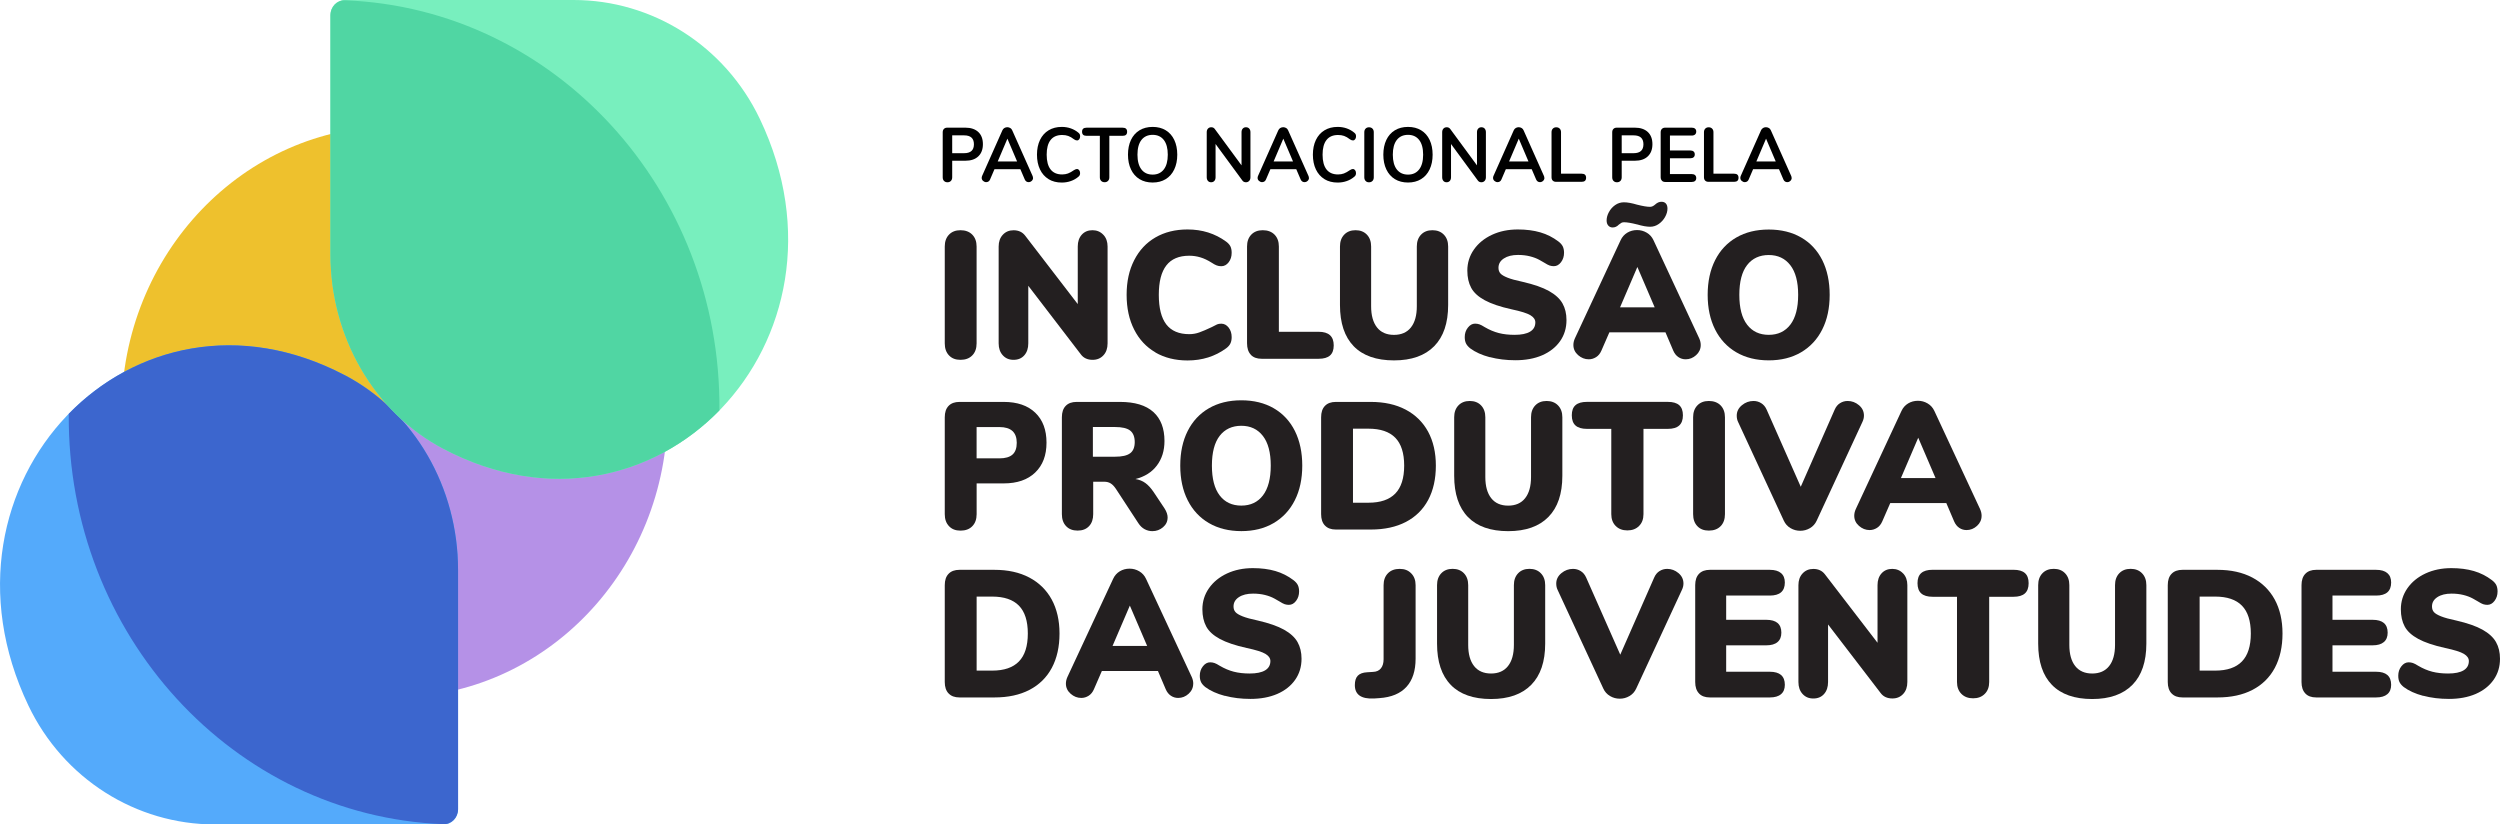 <svg xmlns="http://www.w3.org/2000/svg" width="282" height="93" viewBox="0 0 282 93" fill="none"><g clip-path="url(#clip0_201_428)"><path d="M106.484 20.411C106.387 20.31 106.338 20.174 106.338 20V14.93C106.338 14.761 106.382 14.633 106.476 14.54C106.569 14.447 106.69 14.4 106.853 14.4H108.891C109.515 14.4 110.001 14.566 110.35 14.888C110.698 15.214 110.872 15.672 110.872 16.261C110.872 16.851 110.698 17.308 110.35 17.639C110.001 17.97 109.515 18.131 108.891 18.131H107.408V19.996C107.408 20.17 107.359 20.305 107.262 20.407C107.165 20.509 107.035 20.56 106.869 20.56C106.703 20.56 106.581 20.509 106.484 20.407V20.411ZM109.859 16.274C109.859 15.604 109.491 15.269 108.757 15.269H107.408V17.279H108.757C109.491 17.279 109.859 16.944 109.859 16.274Z" fill="black"></path><path d="M116.53 20.068C116.53 20.199 116.477 20.313 116.376 20.407C116.274 20.5 116.157 20.547 116.023 20.547C115.934 20.547 115.853 20.521 115.776 20.474C115.699 20.424 115.638 20.347 115.594 20.246L115.095 19.084H112.178L111.679 20.246C111.634 20.352 111.574 20.428 111.497 20.474C111.42 20.521 111.335 20.547 111.241 20.547C111.116 20.547 110.998 20.5 110.893 20.407C110.788 20.313 110.735 20.203 110.735 20.068C110.735 19.991 110.751 19.919 110.783 19.843L113.069 14.701C113.118 14.586 113.195 14.498 113.296 14.438C113.397 14.379 113.507 14.349 113.624 14.349C113.742 14.349 113.847 14.379 113.952 14.438C114.058 14.498 114.131 14.586 114.179 14.701L116.473 19.843C116.505 19.919 116.522 19.991 116.522 20.068H116.53ZM112.542 18.215H114.73L113.636 15.642L112.542 18.215Z" fill="black"></path><path d="M118.284 20.208C117.863 19.953 117.539 19.589 117.312 19.114C117.085 18.639 116.971 18.084 116.971 17.448C116.971 16.812 117.085 16.261 117.312 15.786C117.539 15.316 117.863 14.951 118.284 14.697C118.706 14.443 119.2 14.315 119.763 14.315C120.128 14.315 120.468 14.37 120.793 14.485C121.113 14.599 121.396 14.761 121.648 14.973C121.721 15.032 121.769 15.091 121.798 15.155C121.826 15.218 121.838 15.295 121.838 15.388C121.838 15.515 121.806 15.621 121.737 15.71C121.672 15.795 121.591 15.841 121.498 15.841C121.388 15.841 121.275 15.803 121.157 15.719C120.918 15.532 120.699 15.405 120.493 15.333C120.29 15.261 120.063 15.227 119.812 15.227C119.236 15.227 118.803 15.413 118.507 15.791C118.211 16.168 118.065 16.719 118.065 17.448C118.065 18.177 118.211 18.737 118.507 19.114C118.803 19.491 119.236 19.678 119.812 19.678C120.051 19.678 120.27 19.64 120.468 19.568C120.671 19.491 120.898 19.364 121.153 19.186C121.21 19.152 121.263 19.122 121.319 19.101C121.376 19.08 121.433 19.067 121.494 19.067C121.587 19.067 121.668 19.11 121.733 19.199C121.798 19.284 121.834 19.394 121.834 19.521C121.834 19.606 121.822 19.682 121.794 19.75C121.765 19.818 121.717 19.877 121.644 19.936C121.396 20.148 121.109 20.314 120.789 20.424C120.468 20.538 120.124 20.593 119.759 20.593C119.196 20.593 118.702 20.466 118.28 20.212L118.284 20.208Z" fill="black"></path><path d="M124.209 20.402C124.112 20.301 124.063 20.169 124.063 20V15.32H122.556C122.223 15.32 122.057 15.167 122.057 14.862C122.057 14.557 122.223 14.404 122.556 14.404H126.64C126.973 14.404 127.139 14.557 127.139 14.862C127.139 15.167 126.973 15.32 126.64 15.32H125.133V20C125.133 20.169 125.084 20.301 124.987 20.402C124.89 20.504 124.76 20.555 124.602 20.555C124.444 20.555 124.306 20.504 124.209 20.402Z" fill="black"></path><path d="M128.541 20.208C128.123 19.953 127.803 19.589 127.576 19.114C127.349 18.639 127.236 18.084 127.236 17.448C127.236 16.812 127.349 16.261 127.572 15.786C127.795 15.316 128.119 14.951 128.537 14.697C128.958 14.443 129.452 14.315 130.02 14.315C130.587 14.315 131.082 14.443 131.499 14.697C131.916 14.951 132.236 15.316 132.459 15.786C132.682 16.257 132.796 16.812 132.796 17.448C132.796 18.084 132.682 18.639 132.455 19.114C132.228 19.589 131.908 19.953 131.491 20.208C131.073 20.462 130.583 20.589 130.02 20.589C129.457 20.589 128.958 20.462 128.541 20.208ZM131.276 19.114C131.576 18.728 131.726 18.173 131.726 17.448C131.726 16.723 131.576 16.172 131.276 15.786C130.976 15.401 130.555 15.21 130.02 15.21C129.485 15.21 129.055 15.401 128.755 15.786C128.456 16.172 128.306 16.723 128.306 17.448C128.306 18.173 128.456 18.724 128.755 19.114C129.055 19.504 129.477 19.695 130.02 19.695C130.563 19.695 130.972 19.5 131.276 19.114Z" fill="black"></path><path d="M140.913 14.506C141.002 14.608 141.05 14.739 141.05 14.909V19.996C141.05 20.165 141.002 20.301 140.909 20.403C140.815 20.504 140.694 20.559 140.544 20.559C140.366 20.559 140.232 20.492 140.139 20.36L137.116 16.244V19.996C137.116 20.165 137.071 20.301 136.982 20.403C136.893 20.504 136.771 20.559 136.617 20.559C136.463 20.559 136.342 20.509 136.252 20.403C136.163 20.297 136.119 20.161 136.119 19.996V14.909C136.119 14.739 136.167 14.608 136.26 14.506C136.354 14.404 136.479 14.354 136.633 14.354C136.804 14.354 136.937 14.421 137.03 14.553L140.045 18.652V14.909C140.045 14.739 140.09 14.608 140.183 14.506C140.276 14.404 140.394 14.354 140.544 14.354C140.694 14.354 140.823 14.404 140.913 14.506Z" fill="black"></path><path d="M147.652 20.068C147.652 20.199 147.599 20.313 147.498 20.407C147.397 20.5 147.279 20.547 147.145 20.547C147.056 20.547 146.975 20.521 146.898 20.474C146.821 20.424 146.76 20.347 146.716 20.246L146.217 19.084H143.3L142.801 20.246C142.757 20.352 142.696 20.428 142.619 20.474C142.542 20.521 142.457 20.547 142.363 20.547C142.238 20.547 142.12 20.5 142.015 20.407C141.91 20.313 141.857 20.203 141.857 20.068C141.857 19.991 141.873 19.919 141.906 19.843L144.191 14.701C144.24 14.586 144.317 14.498 144.418 14.438C144.519 14.379 144.629 14.349 144.746 14.349C144.864 14.349 144.969 14.379 145.075 14.438C145.18 14.498 145.253 14.586 145.301 14.701L147.595 19.843C147.628 19.919 147.644 19.991 147.644 20.068H147.652ZM143.664 18.215H145.853L144.758 15.642L143.664 18.215Z" fill="black"></path><path d="M149.406 20.208C148.985 19.953 148.661 19.589 148.434 19.114C148.207 18.639 148.093 18.084 148.093 17.448C148.093 16.812 148.207 16.261 148.434 15.786C148.661 15.316 148.985 14.951 149.406 14.697C149.828 14.443 150.322 14.315 150.885 14.315C151.25 14.315 151.59 14.37 151.915 14.485C152.235 14.599 152.518 14.761 152.77 14.973C152.843 15.032 152.891 15.091 152.92 15.155C152.948 15.218 152.96 15.295 152.96 15.388C152.96 15.515 152.928 15.621 152.859 15.71C152.794 15.795 152.713 15.841 152.62 15.841C152.51 15.841 152.397 15.803 152.279 15.719C152.04 15.532 151.821 15.405 151.615 15.333C151.412 15.261 151.185 15.227 150.934 15.227C150.359 15.227 149.925 15.413 149.629 15.791C149.333 16.168 149.187 16.719 149.187 17.448C149.187 18.177 149.333 18.737 149.629 19.114C149.925 19.491 150.359 19.678 150.934 19.678C151.173 19.678 151.392 19.64 151.59 19.568C151.793 19.491 152.02 19.364 152.275 19.186C152.332 19.152 152.385 19.122 152.441 19.101C152.498 19.08 152.555 19.067 152.616 19.067C152.709 19.067 152.79 19.11 152.855 19.199C152.92 19.284 152.956 19.394 152.956 19.521C152.956 19.606 152.944 19.682 152.916 19.75C152.887 19.818 152.839 19.877 152.766 19.936C152.518 20.148 152.231 20.314 151.911 20.424C151.59 20.538 151.246 20.593 150.881 20.593C150.318 20.593 149.824 20.466 149.402 20.212L149.406 20.208Z" fill="black"></path><path d="M154.038 20.407C153.941 20.301 153.893 20.165 153.893 20V14.913C153.893 14.744 153.941 14.612 154.038 14.511C154.136 14.409 154.261 14.358 154.423 14.358C154.586 14.358 154.719 14.409 154.817 14.511C154.914 14.612 154.962 14.744 154.962 14.913V20C154.962 20.17 154.914 20.305 154.817 20.407C154.719 20.509 154.59 20.564 154.423 20.564C154.257 20.564 154.136 20.513 154.038 20.407Z" fill="black"></path><path d="M157.345 20.208C156.928 19.953 156.607 19.589 156.38 19.114C156.154 18.639 156.04 18.084 156.04 17.448C156.04 16.812 156.154 16.261 156.376 15.786C156.599 15.316 156.923 14.951 157.341 14.697C157.762 14.443 158.257 14.315 158.824 14.315C159.391 14.315 159.886 14.443 160.303 14.697C160.721 14.951 161.041 15.316 161.264 15.786C161.486 16.257 161.6 16.812 161.6 17.448C161.6 18.084 161.486 18.639 161.259 19.114C161.033 19.589 160.712 19.953 160.295 20.208C159.878 20.462 159.387 20.589 158.824 20.589C158.261 20.589 157.762 20.462 157.345 20.208ZM160.08 19.114C160.38 18.728 160.53 18.173 160.53 17.448C160.53 16.723 160.38 16.172 160.08 15.786C159.78 15.401 159.359 15.21 158.824 15.21C158.289 15.21 157.86 15.401 157.56 15.786C157.26 16.172 157.11 16.723 157.11 17.448C157.11 18.173 157.26 18.724 157.56 19.114C157.86 19.5 158.281 19.695 158.824 19.695C159.367 19.695 159.776 19.5 160.08 19.114Z" fill="black"></path><path d="M167.472 14.506C167.561 14.608 167.609 14.739 167.609 14.909V19.996C167.609 20.165 167.561 20.301 167.468 20.403C167.374 20.504 167.253 20.559 167.103 20.559C166.925 20.559 166.791 20.492 166.698 20.36L163.675 16.244V19.996C163.675 20.165 163.63 20.301 163.541 20.403C163.452 20.504 163.33 20.559 163.176 20.559C163.022 20.559 162.901 20.509 162.811 20.403C162.722 20.297 162.678 20.161 162.678 19.996V14.909C162.678 14.739 162.726 14.608 162.82 14.506C162.913 14.404 163.038 14.354 163.192 14.354C163.363 14.354 163.496 14.421 163.59 14.553L166.604 18.652V14.909C166.604 14.739 166.649 14.608 166.742 14.506C166.835 14.404 166.953 14.354 167.103 14.354C167.253 14.354 167.383 14.404 167.472 14.506Z" fill="black"></path><path d="M174.211 20.068C174.211 20.199 174.158 20.313 174.057 20.407C173.956 20.5 173.838 20.547 173.704 20.547C173.615 20.547 173.534 20.521 173.457 20.474C173.38 20.424 173.319 20.347 173.275 20.246L172.776 19.084H169.859L169.36 20.246C169.316 20.352 169.255 20.428 169.178 20.474C169.101 20.521 169.016 20.547 168.923 20.547C168.797 20.547 168.679 20.5 168.574 20.407C168.469 20.313 168.416 20.203 168.416 20.068C168.416 19.991 168.432 19.919 168.465 19.843L170.75 14.701C170.799 14.586 170.876 14.498 170.977 14.438C171.078 14.379 171.188 14.349 171.305 14.349C171.423 14.349 171.528 14.379 171.634 14.438C171.739 14.498 171.812 14.586 171.861 14.701L174.154 19.843C174.187 19.919 174.203 19.991 174.203 20.068H174.211ZM170.223 18.215H172.412L171.318 15.642L170.223 18.215Z" fill="black"></path><path d="M175.147 20.373C175.058 20.28 175.013 20.153 175.013 19.992V14.913C175.013 14.744 175.062 14.612 175.159 14.511C175.256 14.409 175.382 14.358 175.544 14.358C175.706 14.358 175.84 14.409 175.937 14.511C176.034 14.612 176.083 14.744 176.083 14.913V19.593H178.413C178.745 19.593 178.912 19.746 178.912 20.051C178.912 20.356 178.745 20.509 178.413 20.509H175.52C175.358 20.509 175.236 20.462 175.147 20.369V20.373Z" fill="black"></path><path d="M182.004 20.411C181.907 20.31 181.858 20.174 181.858 20V14.93C181.858 14.761 181.902 14.633 181.996 14.54C182.089 14.447 182.21 14.4 182.373 14.4H184.411C185.035 14.4 185.521 14.566 185.87 14.888C186.218 15.214 186.393 15.672 186.393 16.261C186.393 16.851 186.218 17.308 185.87 17.639C185.521 17.97 185.035 18.131 184.411 18.131H182.928V19.996C182.928 20.17 182.879 20.305 182.782 20.407C182.685 20.509 182.555 20.56 182.389 20.56C182.223 20.56 182.101 20.509 182.004 20.407V20.411ZM185.379 16.274C185.379 15.604 185.011 15.269 184.277 15.269H182.928V17.279H184.277C185.011 17.279 185.379 16.944 185.379 16.274Z" fill="black"></path><path d="M187.462 20.373C187.373 20.28 187.324 20.153 187.324 19.983V14.93C187.324 14.761 187.369 14.633 187.462 14.54C187.555 14.447 187.677 14.4 187.839 14.4H190.83C190.992 14.4 191.113 14.438 191.202 14.515C191.291 14.591 191.336 14.697 191.336 14.837C191.336 14.977 191.291 15.091 191.202 15.172C191.113 15.248 190.988 15.291 190.83 15.291H188.37V16.974H190.663C190.825 16.974 190.947 17.012 191.036 17.088C191.125 17.164 191.17 17.274 191.17 17.419C191.17 17.563 191.125 17.664 191.036 17.741C190.947 17.817 190.821 17.851 190.663 17.851H188.37V19.636H190.83C190.992 19.636 191.113 19.674 191.202 19.754C191.291 19.831 191.336 19.945 191.336 20.089C191.336 20.233 191.291 20.335 191.202 20.411C191.113 20.488 190.988 20.526 190.83 20.526H187.839C187.677 20.526 187.555 20.479 187.462 20.386V20.373Z" fill="black"></path><path d="M192.341 20.373C192.252 20.28 192.208 20.153 192.208 19.992V14.913C192.208 14.744 192.256 14.612 192.353 14.511C192.451 14.409 192.576 14.358 192.738 14.358C192.9 14.358 193.034 14.409 193.131 14.511C193.229 14.612 193.277 14.744 193.277 14.913V19.593H195.607C195.94 19.593 196.106 19.746 196.106 20.051C196.106 20.356 195.94 20.509 195.607 20.509H192.714C192.552 20.509 192.43 20.462 192.341 20.369V20.373Z" fill="black"></path><path d="M202.103 20.068C202.103 20.199 202.051 20.313 201.949 20.407C201.848 20.5 201.731 20.547 201.597 20.547C201.508 20.547 201.427 20.521 201.35 20.474C201.273 20.424 201.212 20.347 201.167 20.246L200.669 19.084H197.751L197.253 20.246C197.208 20.352 197.147 20.428 197.07 20.474C196.993 20.521 196.908 20.547 196.815 20.547C196.69 20.547 196.572 20.5 196.467 20.407C196.361 20.313 196.309 20.203 196.309 20.068C196.309 19.991 196.325 19.919 196.357 19.843L198.643 14.701C198.691 14.586 198.768 14.498 198.87 14.438C198.971 14.379 199.08 14.349 199.198 14.349C199.315 14.349 199.421 14.379 199.526 14.438C199.632 14.498 199.704 14.586 199.753 14.701L202.047 19.843C202.079 19.919 202.095 19.991 202.095 20.068H202.103ZM198.116 18.215H200.304L199.21 15.642L198.116 18.215Z" fill="black"></path><path d="M107.048 40.089C106.727 39.754 106.569 39.304 106.569 38.732V27.808C106.569 27.248 106.727 26.803 107.048 26.468C107.368 26.134 107.797 25.968 108.344 25.968C108.891 25.968 109.345 26.134 109.673 26.468C109.998 26.803 110.16 27.248 110.16 27.808V38.732C110.16 39.304 109.998 39.758 109.673 40.089C109.349 40.423 108.903 40.589 108.344 40.589C107.785 40.589 107.364 40.423 107.048 40.089Z" fill="#231F20"></path><path d="M124.457 26.481C124.777 26.82 124.935 27.265 124.935 27.808V38.732C124.935 39.291 124.781 39.741 124.465 40.08C124.153 40.419 123.747 40.589 123.253 40.589C122.669 40.589 122.224 40.385 121.924 39.978L115.991 32.238V38.732C115.991 39.291 115.841 39.741 115.541 40.08C115.241 40.419 114.84 40.589 114.33 40.589C113.819 40.589 113.43 40.419 113.118 40.08C112.806 39.741 112.648 39.291 112.648 38.732V27.808C112.648 27.265 112.802 26.82 113.118 26.481C113.43 26.142 113.835 25.973 114.33 25.973C114.889 25.973 115.327 26.176 115.639 26.583L121.571 34.302V27.808C121.571 27.248 121.725 26.803 122.029 26.468C122.333 26.134 122.734 25.968 123.229 25.968C123.723 25.968 124.128 26.138 124.448 26.477L124.457 26.481Z" fill="#231F20"></path><path d="M130.333 39.749C129.299 39.151 128.497 38.291 127.934 37.176C127.366 36.061 127.083 34.756 127.083 33.255C127.083 31.754 127.366 30.47 127.934 29.355C128.501 28.24 129.299 27.38 130.333 26.782C131.366 26.184 132.573 25.883 133.955 25.883C135.609 25.883 137.059 26.341 138.308 27.253C138.53 27.418 138.688 27.592 138.786 27.782C138.883 27.973 138.932 28.219 138.932 28.516C138.932 28.94 138.818 29.296 138.591 29.588C138.364 29.881 138.089 30.029 137.761 30.029C137.566 30.029 137.392 29.999 137.234 29.936C137.076 29.877 136.893 29.775 136.687 29.639C136.233 29.351 135.803 29.147 135.398 29.029C134.993 28.906 134.579 28.846 134.15 28.846C132.991 28.846 132.128 29.211 131.564 29.94C130.997 30.669 130.713 31.776 130.713 33.259C130.713 34.743 130.997 35.87 131.564 36.6C132.132 37.329 132.991 37.693 134.15 37.693C134.539 37.693 134.916 37.63 135.28 37.498C135.645 37.371 136.111 37.168 136.687 36.896C136.958 36.748 137.161 36.646 137.29 36.591C137.42 36.536 137.578 36.511 137.761 36.511C138.085 36.511 138.364 36.659 138.591 36.951C138.818 37.244 138.932 37.6 138.932 38.024C138.932 38.308 138.883 38.55 138.786 38.749C138.688 38.948 138.53 39.126 138.308 39.291C137.059 40.203 135.609 40.66 133.955 40.66C132.578 40.66 131.37 40.36 130.333 39.762V39.749Z" fill="#231F20"></path><path d="M141.096 40.016C140.808 39.715 140.666 39.283 140.666 38.711V27.808C140.666 27.248 140.824 26.803 141.144 26.468C141.464 26.134 141.894 25.968 142.441 25.968C142.988 25.968 143.442 26.134 143.77 26.468C144.094 26.803 144.256 27.248 144.256 27.808V37.426H148.746C149.877 37.426 150.444 37.935 150.444 38.957C150.444 39.474 150.303 39.855 150.023 40.101C149.743 40.347 149.318 40.47 148.742 40.47H142.319C141.784 40.47 141.375 40.322 141.092 40.021L141.096 40.016Z" fill="#231F20"></path><path d="M152.701 39.058C151.668 37.994 151.149 36.443 151.149 34.404V27.808C151.149 27.248 151.307 26.803 151.628 26.468C151.948 26.134 152.373 25.968 152.904 25.968C153.435 25.968 153.865 26.134 154.185 26.468C154.505 26.803 154.663 27.248 154.663 27.808V34.544C154.663 35.578 154.886 36.375 155.327 36.935C155.769 37.494 156.409 37.774 157.24 37.774C158.071 37.774 158.711 37.494 159.153 36.935C159.595 36.375 159.817 35.582 159.817 34.544V27.808C159.817 27.248 159.975 26.803 160.296 26.468C160.616 26.134 161.041 25.968 161.576 25.968C162.111 25.968 162.541 26.134 162.865 26.468C163.189 26.803 163.351 27.248 163.351 27.808V34.404C163.351 36.43 162.828 37.982 161.779 39.05C160.729 40.118 159.218 40.652 157.24 40.652C155.263 40.652 153.735 40.122 152.701 39.058Z" fill="#231F20"></path><path d="M168.044 40.292C167.152 40.054 166.419 39.724 165.847 39.3C165.624 39.122 165.466 38.94 165.369 38.749C165.272 38.558 165.223 38.312 165.223 38.015C165.223 37.608 165.341 37.252 165.576 36.956C165.811 36.655 166.082 36.506 166.394 36.506C166.564 36.506 166.727 36.536 166.881 36.587C167.039 36.642 167.233 36.744 167.464 36.892C167.999 37.206 168.53 37.43 169.057 37.566C169.583 37.702 170.179 37.77 170.844 37.77C171.61 37.77 172.193 37.651 172.59 37.413C172.987 37.176 173.186 36.824 173.186 36.362C173.186 36.048 173 35.781 172.631 35.557C172.258 35.332 171.553 35.112 170.511 34.891C169.223 34.607 168.214 34.264 167.484 33.87C166.755 33.475 166.244 33.009 165.953 32.471C165.661 31.932 165.515 31.284 165.515 30.521C165.515 29.652 165.762 28.859 166.256 28.151C166.751 27.443 167.432 26.888 168.295 26.485C169.162 26.082 170.135 25.883 171.213 25.883C172.161 25.883 173.008 25.994 173.749 26.21C174.491 26.426 175.168 26.769 175.78 27.231C176.015 27.409 176.181 27.596 176.278 27.791C176.375 27.99 176.424 28.232 176.424 28.516C176.424 28.923 176.31 29.279 176.083 29.576C175.857 29.877 175.585 30.025 175.273 30.025C175.103 30.025 174.949 29.999 174.803 29.953C174.661 29.906 174.458 29.8 174.199 29.635C174.134 29.592 173.948 29.486 173.644 29.317C173.336 29.147 172.979 29.012 172.57 28.91C172.161 28.808 171.715 28.757 171.233 28.757C170.568 28.757 170.037 28.889 169.632 29.156C169.227 29.423 169.028 29.77 169.028 30.207C169.028 30.466 169.101 30.678 169.243 30.839C169.385 31.004 169.652 31.161 170.041 31.318C170.43 31.475 171.01 31.636 171.78 31.797C173.028 32.085 174.013 32.428 174.726 32.827C175.443 33.23 175.95 33.696 176.25 34.226C176.549 34.756 176.699 35.383 176.699 36.104C176.699 37.002 176.46 37.795 175.978 38.482C175.496 39.168 174.823 39.698 173.956 40.076C173.089 40.449 172.084 40.635 170.941 40.635C169.9 40.635 168.935 40.516 168.044 40.279V40.292Z" fill="#231F20"></path><path d="M191.843 38.914C191.843 39.364 191.669 39.745 191.324 40.059C190.98 40.372 190.587 40.529 190.145 40.529C189.845 40.529 189.574 40.449 189.327 40.283C189.079 40.118 188.885 39.877 188.743 39.55L187.864 37.486H181.538L180.638 39.55C180.497 39.877 180.298 40.122 180.043 40.283C179.787 40.444 179.512 40.529 179.212 40.529C178.77 40.529 178.369 40.372 178.012 40.059C177.656 39.745 177.478 39.364 177.478 38.914C177.478 38.668 177.534 38.418 177.652 38.16L182.806 27.096C182.977 26.727 183.228 26.447 183.556 26.248C183.888 26.049 184.257 25.951 184.658 25.951C185.06 25.951 185.412 26.049 185.752 26.248C186.089 26.447 186.344 26.727 186.514 27.096L191.669 38.16C191.786 38.418 191.843 38.668 191.843 38.914ZM184.658 25.315C184.006 25.15 183.52 25.07 183.195 25.07C183.078 25.07 182.981 25.091 182.904 25.129C182.827 25.171 182.729 25.239 182.612 25.332C182.405 25.549 182.17 25.659 181.911 25.659C181.704 25.659 181.538 25.587 181.412 25.443C181.287 25.299 181.226 25.108 181.226 24.862C181.226 24.561 181.311 24.251 181.481 23.933C181.651 23.616 181.882 23.349 182.182 23.137C182.482 22.925 182.815 22.819 183.179 22.819C183.568 22.819 184.063 22.908 184.662 23.086C185.315 23.251 185.801 23.331 186.125 23.331C186.32 23.331 186.514 23.242 186.709 23.064C186.932 22.861 187.163 22.759 187.41 22.759C187.633 22.759 187.799 22.827 187.916 22.963C188.034 23.098 188.091 23.289 188.091 23.535C188.091 23.836 188.002 24.145 187.827 24.463C187.653 24.781 187.414 25.048 187.114 25.26C186.814 25.472 186.49 25.578 186.137 25.578C185.748 25.578 185.254 25.489 184.654 25.311L184.658 25.315ZM182.746 34.667H186.648L184.695 30.114L182.742 34.667H182.746Z" fill="#231F20"></path><path d="M195.855 39.741C194.822 39.135 194.024 38.279 193.464 37.168C192.905 36.057 192.625 34.756 192.625 33.26C192.625 31.763 192.905 30.457 193.464 29.351C194.024 28.241 194.822 27.389 195.855 26.791C196.889 26.193 198.108 25.892 199.515 25.892C200.921 25.892 202.14 26.193 203.174 26.791C204.207 27.389 205.001 28.245 205.557 29.351C206.108 30.462 206.387 31.763 206.387 33.26C206.387 34.756 206.108 36.062 205.548 37.168C204.989 38.279 204.191 39.135 203.158 39.741C202.124 40.347 200.909 40.648 199.519 40.648C198.129 40.648 196.893 40.347 195.859 39.741H195.855ZM201.954 36.617C202.538 35.85 202.833 34.726 202.833 33.26C202.833 31.793 202.538 30.674 201.946 29.911C201.354 29.148 200.544 28.766 199.515 28.766C198.485 28.766 197.659 29.143 197.075 29.898C196.491 30.652 196.196 31.772 196.196 33.255C196.196 34.739 196.487 35.862 197.075 36.625C197.659 37.388 198.473 37.77 199.515 37.77C200.556 37.77 201.37 37.384 201.954 36.617Z" fill="#231F20"></path><path d="M107.048 59.351C106.727 59.016 106.569 58.566 106.569 57.994V47.07C106.569 46.511 106.711 46.083 106.999 45.786C107.287 45.485 107.696 45.336 108.227 45.336H113.223C114.747 45.336 115.93 45.743 116.777 46.553C117.624 47.363 118.046 48.49 118.046 49.931C118.046 51.373 117.62 52.483 116.769 53.302C115.918 54.12 114.735 54.527 113.227 54.527H110.164V57.998C110.164 58.571 110.002 59.024 109.677 59.355C109.353 59.69 108.908 59.855 108.348 59.855C107.789 59.855 107.368 59.69 107.052 59.355L107.048 59.351ZM114.212 51.275C114.532 50.991 114.69 50.546 114.69 49.949C114.69 48.766 114.038 48.172 112.737 48.172H110.16V51.703H112.737C113.402 51.703 113.892 51.559 114.212 51.275Z" fill="#231F20"></path><path d="M131.706 58.38C131.706 58.816 131.532 59.181 131.187 59.474C130.843 59.766 130.442 59.914 129.988 59.914C129.676 59.914 129.384 59.838 129.108 59.69C128.837 59.541 128.602 59.317 128.407 59.016L125.87 55.137C125.688 54.866 125.498 54.662 125.295 54.535C125.092 54.408 124.857 54.34 124.582 54.34H123.313V57.994C123.313 58.566 123.159 59.02 122.843 59.351C122.531 59.685 122.102 59.851 121.555 59.851C121.008 59.851 120.574 59.685 120.258 59.351C119.938 59.016 119.78 58.566 119.78 57.994V47.07C119.78 46.511 119.922 46.083 120.209 45.786C120.497 45.485 120.906 45.336 121.437 45.336H126.337C128.002 45.336 129.254 45.714 130.093 46.468C130.932 47.223 131.353 48.316 131.353 49.745C131.353 50.834 131.066 51.754 130.494 52.513C129.923 53.268 129.116 53.776 128.075 54.035C128.505 54.103 128.877 54.251 129.197 54.484C129.518 54.717 129.834 55.061 130.146 55.527L131.357 57.346C131.592 57.714 131.71 58.062 131.71 58.388L131.706 58.38ZM127.479 51.131C127.824 50.873 127.998 50.449 127.998 49.864C127.998 49.279 127.824 48.834 127.479 48.567C127.135 48.3 126.563 48.168 125.773 48.168H123.277V51.517H125.773C126.567 51.517 127.135 51.39 127.479 51.127V51.131Z" fill="#231F20"></path><path d="M136.363 59.003C135.329 58.397 134.531 57.541 133.972 56.43C133.412 55.319 133.133 54.018 133.133 52.522C133.133 51.025 133.412 49.72 133.972 48.613C134.531 47.503 135.329 46.651 136.363 46.053C137.396 45.455 138.616 45.154 140.022 45.154C141.428 45.154 142.648 45.455 143.681 46.053C144.714 46.651 145.509 47.507 146.064 48.613C146.615 49.724 146.895 51.025 146.895 52.522C146.895 54.018 146.615 55.324 146.056 56.43C145.497 57.541 144.698 58.397 143.665 59.003C142.632 59.609 141.416 59.91 140.026 59.91C138.636 59.91 137.4 59.609 136.367 59.003H136.363ZM142.461 55.879C143.045 55.112 143.341 53.988 143.341 52.522C143.341 51.055 143.045 49.936 142.453 49.173C141.862 48.41 141.051 48.028 140.022 48.028C138.993 48.028 138.166 48.406 137.582 49.16C136.999 49.915 136.703 51.034 136.703 52.517C136.703 54.001 136.995 55.124 137.582 55.888C138.166 56.651 138.98 57.032 140.022 57.032C141.063 57.032 141.878 56.646 142.461 55.879Z" fill="#231F20"></path><path d="M149.452 59.279C149.164 58.978 149.022 58.55 149.022 57.994V47.07C149.022 46.511 149.164 46.083 149.452 45.786C149.739 45.485 150.149 45.336 150.679 45.336H154.622C156.146 45.336 157.455 45.625 158.557 46.205C159.655 46.786 160.498 47.613 161.086 48.685C161.669 49.762 161.965 51.042 161.965 52.526C161.965 54.01 161.678 55.311 161.098 56.396C160.519 57.477 159.68 58.304 158.581 58.876C157.483 59.448 156.166 59.732 154.63 59.732H150.688C150.153 59.732 149.743 59.584 149.46 59.283L149.452 59.279ZM157.386 55.675C158.055 54.989 158.391 53.937 158.391 52.522C158.391 51.106 158.055 50.059 157.386 49.376C156.717 48.694 155.708 48.355 154.371 48.355H152.616V56.706H154.371C155.712 56.706 156.717 56.362 157.386 55.675Z" fill="#231F20"></path><path d="M165.584 58.321C164.55 57.257 164.032 55.705 164.032 53.666V47.07C164.032 46.511 164.19 46.066 164.51 45.731C164.83 45.396 165.256 45.23 165.786 45.23C166.317 45.23 166.747 45.396 167.067 45.731C167.387 46.066 167.545 46.511 167.545 47.07V53.806C167.545 54.84 167.768 55.637 168.21 56.197C168.651 56.756 169.292 57.036 170.122 57.036C170.953 57.036 171.593 56.756 172.035 56.197C172.477 55.637 172.7 54.845 172.7 53.806V47.07C172.7 46.511 172.858 46.066 173.178 45.731C173.498 45.396 173.924 45.23 174.458 45.23C174.993 45.23 175.423 45.396 175.747 45.731C176.071 46.066 176.233 46.511 176.233 47.07V53.666C176.233 55.692 175.711 57.244 174.661 58.312C173.612 59.38 172.1 59.914 170.122 59.914C168.145 59.914 166.617 59.385 165.584 58.321Z" fill="#231F20"></path><path d="M182.251 59.329C181.919 58.994 181.753 58.549 181.753 57.994V48.376H179.001C178.43 48.376 178 48.248 177.721 47.998C177.441 47.748 177.299 47.362 177.299 46.845C177.299 46.328 177.437 45.947 177.721 45.701C178 45.455 178.426 45.332 179.001 45.332H188.135C188.707 45.332 189.132 45.455 189.412 45.701C189.691 45.947 189.833 46.328 189.833 46.845C189.833 47.362 189.691 47.748 189.412 47.998C189.132 48.248 188.707 48.376 188.135 48.376H185.384V57.994C185.384 58.554 185.218 58.999 184.885 59.329C184.553 59.664 184.115 59.83 183.568 59.83C183.021 59.83 182.584 59.664 182.251 59.329Z" fill="#231F20"></path><path d="M191.463 59.351C191.142 59.016 190.984 58.566 190.984 57.994V47.07C190.984 46.511 191.142 46.066 191.463 45.731C191.783 45.396 192.212 45.23 192.759 45.23C193.306 45.23 193.76 45.396 194.088 45.731C194.413 46.066 194.575 46.511 194.575 47.07V57.994C194.575 58.566 194.413 59.02 194.088 59.351C193.764 59.685 193.319 59.851 192.759 59.851C192.2 59.851 191.779 59.685 191.463 59.351Z" fill="#231F20"></path><path d="M207.558 45.476C207.818 45.311 208.105 45.23 208.418 45.23C208.888 45.23 209.309 45.387 209.686 45.701C210.063 46.015 210.253 46.409 210.253 46.884C210.253 47.117 210.196 47.354 210.079 47.6L204.924 58.727C204.754 59.096 204.503 59.376 204.163 59.575C203.822 59.775 203.461 59.872 203.068 59.872C202.675 59.872 202.315 59.775 201.974 59.575C201.634 59.376 201.383 59.096 201.212 58.727L196.058 47.6C195.952 47.384 195.904 47.147 195.904 46.884C195.904 46.422 196.098 46.032 196.487 45.709C196.876 45.387 197.314 45.23 197.796 45.23C198.108 45.23 198.4 45.311 198.663 45.476C198.931 45.642 199.134 45.883 199.279 46.21L203.125 54.908L206.951 46.21C207.092 45.883 207.295 45.637 207.554 45.476H207.558Z" fill="#231F20"></path><path d="M223.525 58.176C223.525 58.626 223.351 59.007 223.006 59.321C222.662 59.634 222.269 59.791 221.827 59.791C221.527 59.791 221.255 59.711 221.008 59.545C220.761 59.38 220.567 59.138 220.425 58.812L219.545 56.748H213.22L212.32 58.812C212.178 59.138 211.98 59.384 211.724 59.545C211.469 59.706 211.193 59.791 210.894 59.791C210.452 59.791 210.051 59.634 209.694 59.321C209.337 59.007 209.159 58.626 209.159 58.176C209.159 57.93 209.216 57.68 209.333 57.422L214.488 46.353C214.658 45.985 214.909 45.705 215.238 45.506C215.57 45.306 215.939 45.209 216.34 45.209C216.741 45.209 217.094 45.306 217.434 45.506C217.77 45.705 218.026 45.985 218.196 46.353L223.351 57.422C223.468 57.68 223.525 57.93 223.525 58.176ZM214.427 53.929H218.33L216.376 49.376L214.423 53.929H214.427Z" fill="#231F20"></path><path d="M106.999 78.219C106.711 77.918 106.569 77.489 106.569 76.934V66.01C106.569 65.451 106.711 65.022 106.999 64.726C107.287 64.425 107.696 64.276 108.227 64.276H112.17C113.693 64.276 115.002 64.565 116.105 65.145C117.203 65.726 118.046 66.553 118.633 67.625C119.217 68.702 119.513 69.982 119.513 71.466C119.513 72.949 119.225 74.251 118.645 75.336C118.066 76.417 117.227 77.243 116.129 77.816C115.031 78.388 113.714 78.672 112.178 78.672H108.235C107.7 78.672 107.291 78.524 107.007 78.223L106.999 78.219ZM114.933 74.615C115.602 73.929 115.938 72.877 115.938 71.462C115.938 70.046 115.602 68.999 114.933 68.316C114.265 67.634 113.256 67.295 111.918 67.295H110.164V75.645H111.918C113.26 75.645 114.265 75.302 114.933 74.615Z" fill="#231F20"></path><path d="M134.595 77.112C134.595 77.561 134.421 77.943 134.077 78.257C133.732 78.57 133.339 78.727 132.898 78.727C132.598 78.727 132.326 78.647 132.079 78.481C131.832 78.316 131.637 78.075 131.495 77.748L130.616 75.688H124.29L123.395 77.748C123.253 78.075 123.054 78.32 122.799 78.481C122.544 78.642 122.268 78.727 121.968 78.727C121.527 78.727 121.125 78.57 120.769 78.257C120.412 77.943 120.234 77.561 120.234 77.112C120.234 76.866 120.291 76.616 120.408 76.358L125.563 65.29C125.733 64.921 125.984 64.641 126.312 64.442C126.645 64.243 127.013 64.145 127.415 64.145C127.816 64.145 128.168 64.243 128.509 64.442C128.845 64.641 129.1 64.921 129.271 65.29L134.425 76.358C134.543 76.616 134.6 76.866 134.6 77.112H134.595ZM125.498 72.865H129.4L127.447 68.312L125.494 72.865H125.498Z" fill="#231F20"></path><path d="M138.157 78.494C137.266 78.257 136.532 77.926 135.961 77.502C135.738 77.324 135.58 77.142 135.483 76.951C135.386 76.76 135.337 76.514 135.337 76.218C135.337 75.811 135.454 75.454 135.689 75.158C135.925 74.857 136.196 74.709 136.508 74.709C136.678 74.709 136.84 74.738 136.994 74.789C137.152 74.844 137.347 74.946 137.578 75.094C138.113 75.408 138.644 75.633 139.17 75.768C139.697 75.904 140.293 75.972 140.958 75.972C141.723 75.972 142.307 75.853 142.704 75.616C143.101 75.378 143.3 75.026 143.3 74.564C143.3 74.251 143.113 73.984 142.745 73.759C142.372 73.534 141.667 73.314 140.625 73.093C139.337 72.809 138.328 72.466 137.598 72.072C136.869 71.678 136.358 71.211 136.066 70.673C135.775 70.135 135.629 69.486 135.629 68.723C135.629 67.854 135.876 67.061 136.37 66.353C136.865 65.645 137.545 65.09 138.409 64.687C139.276 64.285 140.248 64.085 141.326 64.085C142.275 64.085 143.122 64.196 143.863 64.412C144.605 64.628 145.281 64.971 145.893 65.433C146.128 65.612 146.295 65.798 146.392 65.993C146.489 66.192 146.538 66.434 146.538 66.718C146.538 67.125 146.424 67.481 146.197 67.778C145.97 68.079 145.699 68.227 145.387 68.227C145.217 68.227 145.063 68.201 144.917 68.155C144.775 68.108 144.572 68.002 144.313 67.837C144.248 67.795 144.062 67.689 143.758 67.519C143.45 67.35 143.093 67.214 142.684 67.112C142.275 67.01 141.829 66.96 141.347 66.96C140.682 66.96 140.151 67.091 139.746 67.358C139.341 67.625 139.142 67.973 139.142 68.409C139.142 68.668 139.215 68.88 139.357 69.041C139.499 69.206 139.766 69.363 140.155 69.52C140.544 69.677 141.124 69.838 141.894 69.999C143.142 70.287 144.126 70.63 144.84 71.029C145.557 71.432 146.064 71.898 146.363 72.428C146.663 72.958 146.813 73.585 146.813 74.306C146.813 75.204 146.574 75.997 146.092 76.684C145.61 77.371 144.937 77.9 144.07 78.278C143.203 78.651 142.198 78.837 141.055 78.837C140.013 78.837 139.049 78.719 138.157 78.481V78.494Z" fill="#231F20"></path><path d="M152.827 77.278C152.827 76.803 152.937 76.447 153.159 76.218C153.382 75.989 153.731 75.857 154.213 75.832L154.878 75.79C155.267 75.777 155.562 75.645 155.765 75.391C155.968 75.141 156.069 74.798 156.069 74.361V66.01C156.069 65.451 156.231 65.005 156.555 64.671C156.88 64.336 157.321 64.17 157.884 64.17C158.448 64.17 158.849 64.336 159.181 64.671C159.514 65.005 159.68 65.451 159.68 66.01V74.297C159.68 75.658 159.339 76.718 158.654 77.472C157.97 78.227 156.952 78.655 155.599 78.748L154.975 78.791C153.544 78.859 152.827 78.354 152.827 77.282V77.278Z" fill="#231F20"></path><path d="M163.651 77.256C162.618 76.196 162.099 74.645 162.099 72.602V66.006C162.099 65.446 162.257 65.001 162.577 64.666C162.897 64.331 163.323 64.166 163.854 64.166C164.385 64.166 164.814 64.331 165.134 64.666C165.454 65.001 165.613 65.446 165.613 66.006V72.742C165.613 73.776 165.835 74.573 166.277 75.132C166.719 75.692 167.359 75.972 168.19 75.972C169.021 75.972 169.661 75.692 170.103 75.132C170.544 74.573 170.767 73.78 170.767 72.742V66.006C170.767 65.446 170.925 65.001 171.245 64.666C171.565 64.331 171.991 64.166 172.522 64.166C173.053 64.166 173.486 64.331 173.81 64.666C174.135 65.001 174.297 65.446 174.297 66.006V72.602C174.297 74.628 173.774 76.179 172.724 77.248C171.675 78.316 170.163 78.85 168.186 78.85C166.208 78.85 164.68 78.32 163.647 77.256H163.651Z" fill="#231F20"></path><path d="M187.199 64.416C187.458 64.251 187.746 64.17 188.058 64.17C188.528 64.17 188.95 64.327 189.327 64.641C189.703 64.955 189.894 65.349 189.894 65.824C189.894 66.057 189.837 66.294 189.72 66.54L184.565 77.668C184.395 78.036 184.144 78.316 183.803 78.515C183.463 78.715 183.102 78.812 182.709 78.812C182.316 78.812 181.955 78.715 181.615 78.515C181.274 78.316 181.023 78.036 180.853 77.668L175.698 66.54C175.593 66.324 175.544 66.086 175.544 65.824C175.544 65.362 175.739 64.972 176.128 64.649C176.517 64.327 176.955 64.17 177.437 64.17C177.749 64.17 178.041 64.251 178.304 64.416C178.572 64.582 178.774 64.823 178.92 65.15L182.766 73.848L186.591 65.15C186.733 64.823 186.936 64.577 187.195 64.416H187.199Z" fill="#231F20"></path><path d="M191.649 78.219C191.361 77.918 191.219 77.489 191.219 76.934V66.01C191.219 65.451 191.361 65.022 191.649 64.726C191.937 64.425 192.346 64.276 192.877 64.276H199.632C200.191 64.276 200.613 64.399 200.9 64.645C201.188 64.891 201.33 65.243 201.33 65.709C201.33 66.688 200.763 67.18 199.632 67.18H194.712V69.914H199.239C200.369 69.914 200.937 70.397 200.937 71.364C200.937 71.826 200.795 72.182 200.507 72.424C200.22 72.67 199.798 72.793 199.239 72.793H194.712V75.773H199.632C200.763 75.773 201.33 76.264 201.33 77.243C201.33 77.706 201.188 78.062 200.9 78.303C200.613 78.549 200.191 78.672 199.632 78.672H192.877C192.342 78.672 191.932 78.524 191.649 78.223V78.219Z" fill="#231F20"></path><path d="M214.67 64.679C214.991 65.018 215.149 65.463 215.149 66.006V76.93C215.149 77.489 214.995 77.939 214.679 78.278C214.366 78.617 213.961 78.787 213.467 78.787C212.883 78.787 212.438 78.583 212.138 78.176L206.205 70.44V76.934C206.205 77.494 206.055 77.943 205.755 78.282C205.455 78.621 205.054 78.791 204.544 78.791C204.033 78.791 203.644 78.621 203.332 78.282C203.02 77.943 202.862 77.494 202.862 76.934V66.01C202.862 65.468 203.016 65.022 203.332 64.683C203.644 64.344 204.049 64.175 204.544 64.175C205.103 64.175 205.54 64.378 205.852 64.785L211.785 72.504V66.01C211.785 65.451 211.939 65.005 212.243 64.671C212.547 64.336 212.948 64.17 213.443 64.17C213.937 64.17 214.342 64.34 214.662 64.679H214.67Z" fill="#231F20"></path><path d="M221.247 78.269C220.915 77.934 220.749 77.489 220.749 76.934V67.316H217.997C217.426 67.316 216.996 67.188 216.717 66.938C216.437 66.688 216.295 66.302 216.295 65.785C216.295 65.268 216.433 64.887 216.717 64.641C216.996 64.395 217.422 64.272 217.997 64.272H227.131C227.703 64.272 228.128 64.395 228.408 64.641C228.688 64.887 228.829 65.268 228.829 65.785C228.829 66.302 228.688 66.688 228.408 66.938C228.128 67.188 227.703 67.316 227.131 67.316H224.38V76.934C224.38 77.493 224.214 77.939 223.881 78.269C223.549 78.604 223.111 78.769 222.564 78.769C222.017 78.769 221.58 78.604 221.247 78.269Z" fill="#231F20"></path><path d="M231.459 77.256C230.426 76.196 229.907 74.645 229.907 72.602V66.006C229.907 65.446 230.065 65.001 230.385 64.666C230.706 64.331 231.131 64.166 231.662 64.166C232.193 64.166 232.622 64.331 232.942 64.666C233.263 65.001 233.421 65.446 233.421 66.006V72.742C233.421 73.776 233.644 74.573 234.085 75.132C234.527 75.692 235.167 75.972 235.998 75.972C236.829 75.972 237.469 75.692 237.911 75.132C238.352 74.573 238.575 73.78 238.575 72.742V66.006C238.575 65.446 238.733 65.001 239.053 64.666C239.374 64.331 239.799 64.166 240.334 64.166C240.869 64.166 241.298 64.331 241.623 64.666C241.947 65.001 242.109 65.446 242.109 66.006V72.602C242.109 74.628 241.586 76.179 240.537 77.248C239.487 78.316 237.975 78.85 235.998 78.85C234.02 78.85 232.493 78.32 231.459 77.256Z" fill="#231F20"></path><path d="M244.953 78.219C244.666 77.918 244.524 77.489 244.524 76.934V66.01C244.524 65.451 244.666 65.022 244.953 64.726C245.241 64.425 245.65 64.276 246.181 64.276H250.124C251.648 64.276 252.957 64.565 254.059 65.145C255.157 65.726 256 66.553 256.588 67.625C257.171 68.702 257.467 69.982 257.467 71.466C257.467 72.949 257.179 74.251 256.6 75.336C256.021 76.417 255.182 77.243 254.083 77.816C252.985 78.388 251.668 78.672 250.132 78.672H246.189C245.655 78.672 245.245 78.524 244.962 78.223L244.953 78.219ZM252.888 74.615C253.557 73.929 253.893 72.877 253.893 71.462C253.893 70.046 253.557 68.999 252.888 68.316C252.219 67.634 251.21 67.295 249.873 67.295H248.118V75.645H249.873C251.214 75.645 252.219 75.302 252.888 74.615Z" fill="#231F20"></path><path d="M260.04 78.219C259.753 77.918 259.611 77.489 259.611 76.934V66.01C259.611 65.451 259.753 65.022 260.04 64.726C260.328 64.425 260.737 64.276 261.268 64.276H268.024C268.583 64.276 269.004 64.399 269.292 64.645C269.58 64.891 269.721 65.243 269.721 65.709C269.721 66.688 269.154 67.18 268.024 67.18H263.104V69.914H267.63C268.761 69.914 269.328 70.397 269.328 71.364C269.328 71.826 269.187 72.182 268.899 72.424C268.611 72.67 268.19 72.793 267.63 72.793H263.104V75.773H268.024C269.154 75.773 269.721 76.264 269.721 77.243C269.721 77.706 269.58 78.062 269.292 78.303C269.004 78.549 268.583 78.672 268.024 78.672H261.268C260.733 78.672 260.324 78.524 260.04 78.223V78.219Z" fill="#231F20"></path><path d="M273.344 78.494C272.453 78.257 271.719 77.926 271.148 77.502C270.925 77.324 270.767 77.142 270.67 76.951C270.573 76.76 270.524 76.514 270.524 76.218C270.524 75.811 270.641 75.454 270.876 75.158C271.112 74.857 271.383 74.709 271.695 74.709C271.865 74.709 272.027 74.738 272.181 74.789C272.339 74.844 272.534 74.946 272.765 75.094C273.3 75.408 273.831 75.633 274.357 75.768C274.884 75.904 275.48 75.972 276.145 75.972C276.91 75.972 277.494 75.853 277.891 75.616C278.288 75.378 278.487 75.026 278.487 74.564C278.487 74.251 278.3 73.984 277.932 73.759C277.559 73.534 276.854 73.314 275.812 73.093C274.524 72.809 273.515 72.466 272.785 72.072C272.056 71.678 271.545 71.211 271.253 70.673C270.962 70.135 270.816 69.486 270.816 68.723C270.816 67.854 271.063 67.061 271.557 66.353C272.052 65.645 272.732 65.09 273.596 64.687C274.463 64.285 275.435 64.085 276.513 64.085C277.462 64.085 278.309 64.196 279.05 64.412C279.792 64.628 280.468 64.971 281.08 65.433C281.315 65.612 281.482 65.798 281.579 65.993C281.676 66.192 281.725 66.434 281.725 66.718C281.725 67.125 281.611 67.481 281.384 67.778C281.157 68.079 280.886 68.227 280.574 68.227C280.404 68.227 280.25 68.201 280.104 68.155C279.962 68.108 279.759 68.002 279.5 67.837C279.435 67.795 279.249 67.689 278.945 67.519C278.637 67.35 278.28 67.214 277.871 67.112C277.462 67.01 277.016 66.96 276.534 66.96C275.869 66.96 275.338 67.091 274.933 67.358C274.528 67.625 274.329 67.973 274.329 68.409C274.329 68.668 274.402 68.88 274.544 69.041C274.686 69.206 274.953 69.363 275.342 69.52C275.731 69.677 276.311 69.838 277.081 69.999C278.329 70.287 279.314 70.63 280.027 71.029C280.744 71.432 281.251 71.898 281.55 72.428C281.85 72.958 282 73.585 282 74.306C282 75.204 281.761 75.997 281.279 76.684C280.797 77.371 280.124 77.9 279.257 78.278C278.39 78.651 277.385 78.837 276.242 78.837C275.2 78.837 274.236 78.719 273.344 78.481V78.494Z" fill="#231F20"></path><path d="M44.503 14.23C27.495 14.23 13.705 28.656 13.705 46.447C13.705 64.238 27.495 78.664 44.503 78.664V14.23Z" fill="#EEC12D"></path><path d="M44.503 78.664C61.511 78.664 75.301 64.238 75.301 46.447C75.301 28.656 61.511 14.23 44.503 14.23V78.664Z" fill="#B591E7"></path><path d="M38.834 42.293C14.912 29.809 -8.741 54.548 3.197 79.571C7.152 87.862 15.362 92.996 24.225 92.996H50.05C50.946 92.996 51.671 92.237 51.671 91.3V64.285C51.671 55.018 46.764 46.426 38.837 42.288L38.834 42.293Z" fill="#54AAFB"></path><path d="M38.883 42.318C27.005 36.091 15.188 39.054 7.756 46.676V46.684C7.562 71.635 26.393 92.033 49.986 92.966C50.906 93.004 51.668 92.228 51.668 91.266V64.285C51.668 55.039 46.785 46.46 38.883 42.314V42.318Z" fill="#3C66CE"></path><path d="M64.7 0H38.894C37.999 0 37.273 0.759 37.273 1.696V28.69C37.273 37.952 42.177 46.536 50.099 50.669C74.004 63.145 97.641 38.422 85.711 13.416C81.76 5.129 73.554 0 64.7 0Z" fill="#78EFBE"></path><path d="M50.047 50.644C61.916 56.867 73.725 53.904 81.152 46.29V46.282C81.347 21.348 62.532 0.962 38.955 0.034C38.035 -0.004 37.273 0.772 37.273 1.734V28.694C37.273 37.935 42.153 46.507 50.05 50.648L50.047 50.644Z" fill="#50D6A3"></path></g><defs><clipPath id="clip0_201_428"><rect width="282" height="93" fill="white"></rect></clipPath></defs></svg>